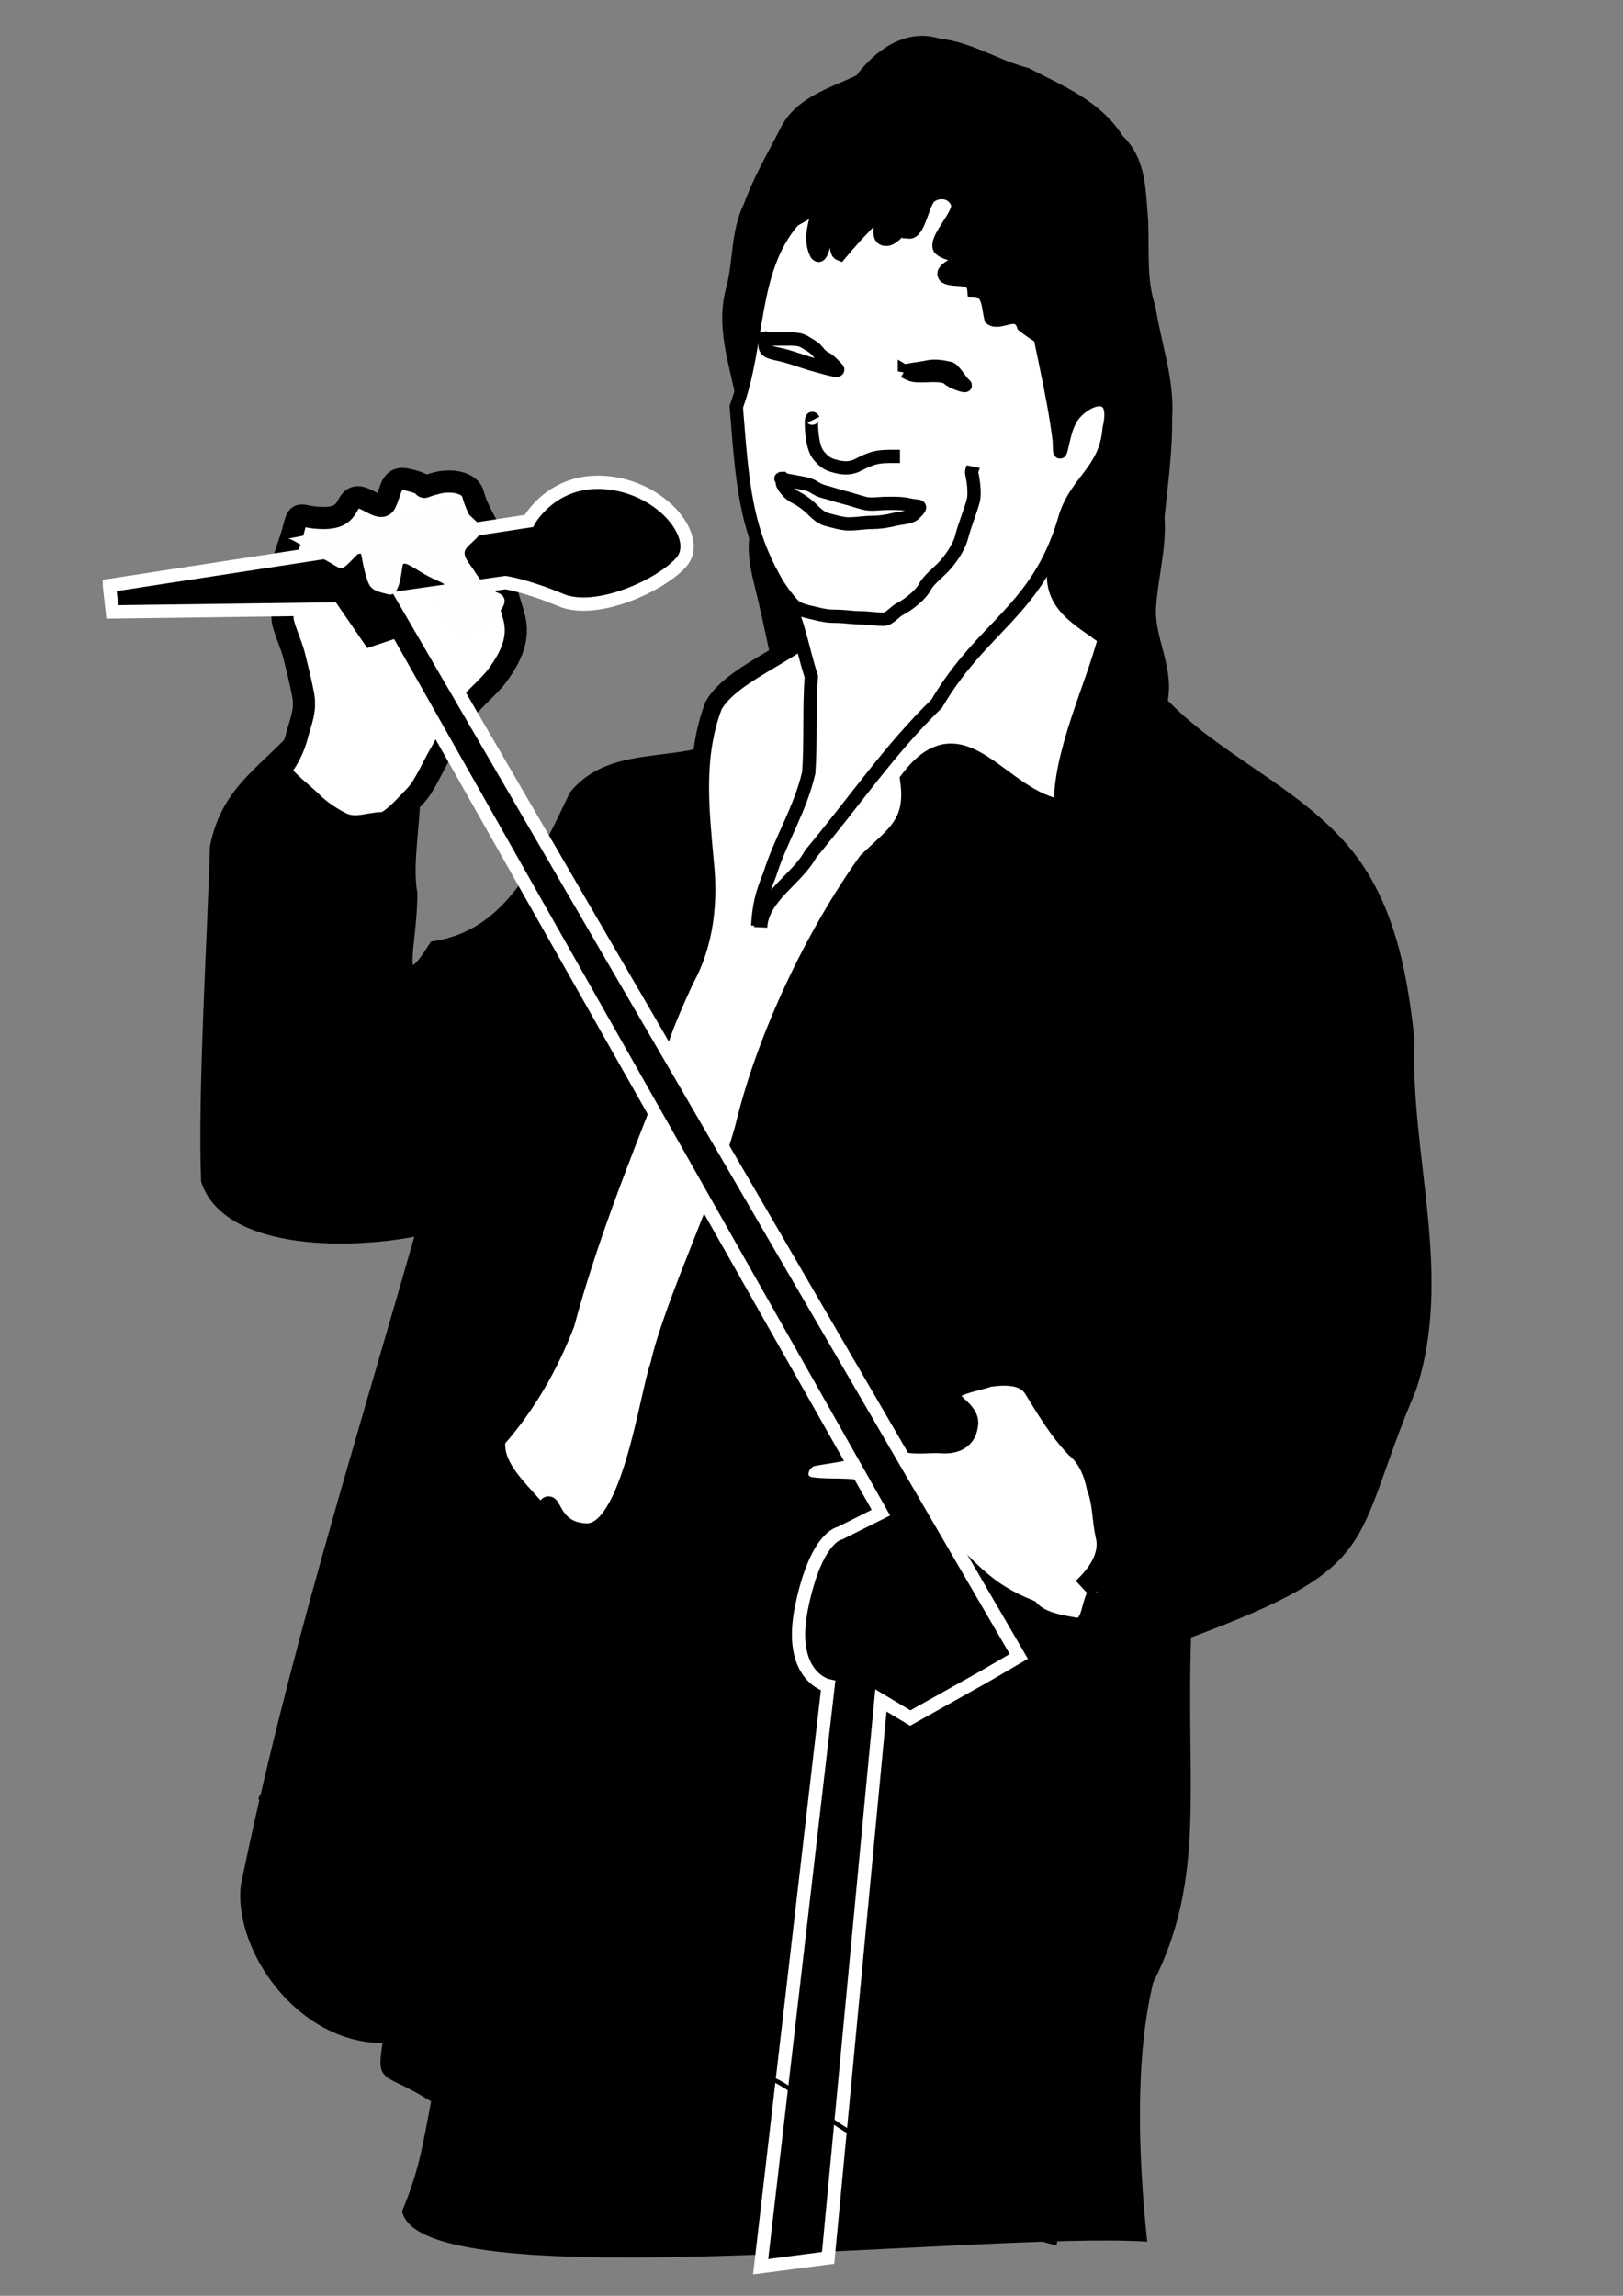 <svg xmlns="http://www.w3.org/2000/svg" width="210mm" height="297mm" viewBox="0 0 744.094 1052.362"><rect x="0" y="0" width="744.094" height="1052.362" fill="#808080" stroke="none"/><path d="M144.302 324.872c-20.39 26.489-40.933 32.994-47.023 63.01-1.198 41.273-5.638 112.309-4.083 153.522 9.419 29.358 62.538 31.2 98.178 24.208-28.764 100.61-58.813 195.745-79.965 298.706-3.265 29.915 26.39 71.93 65.171 71.146-3.263 20.328-.49 12.698 22.188 27.309-4.437 23.499-5.915 32.772-13.382 50.975 10.197 39.031 265.515 8.209 339.449 12.727-4.061-38.605-5.484-83.685 2.907-118.037 24.32-47.887 14.88-89.6 17.345-158.573 89.335-33.274 72.74-41.31 103.12-112.9 17.324-52.418-2.804-107.039-.739-160.461-3.56-33.532-10.247-68.003-34.624-92.998-25.148-26.317-60.566-40.009-83.896-68.048-22.74-18.372-48.015-56.26-80.695-30.933-39.871-7.037-71.51 26.472-103.65 44.963-20.552 26.822-60.885 7.762-82.471 34.347-16.165 33.928-30.397 63.824-63.933 68.718-16.439 25.755-7.842.804-7.864-23.107-5.081-28.457 17.338-73.33-26.885-79.712-6.194-2.103-12.34-5.909-19.148-4.862z" fill-rule="evenodd" stroke="#000" stroke-width="2.031"/><path d="M128.163 353.116c1.983 4.23 10.973 10.973 14.795 14.794 4.392 4.393 9.85 7.614 13.449 9.414 6.519 3.26 12.835 0 18.829 0 3.994 0 11.627-8.937 14.794-12.104 4.735-4.736 8.079-13.466 12.104-20.174 3.239-5.398 5.481-12.24 9.414-17.484 4.9-6.534 12.567-12.72 16.14-17.484 7.448-9.931 10.267-18.106 8.069-26.898-2.023-8.09-4.035-10.85-4.035-18.829 0-5.16-4.378-15.48-6.725-20.174-2.833-5.666-6.677-11.916-8.07-17.483-1.479-5.918-10.543-6.779-16.138-5.38-12.649 3.162.291 2.09-13.45-1.345-8.434-2.109-7.663 4.569-10.759 10.76-2.044 4.089-9.013-3.8-13.449-2.69-5.19 1.297-2.298 9.414-14.794 9.414-10.647 0-11.351-4.355-13.449 4.035-1.371 5.485-4 11.964-5.38 17.484-1.766 7.067 0 16.869 0 24.208 0 3.82 3.934 11.7 5.38 17.484 1.593 6.372 2.596 10.289 4.035 17.484 1.52 7.6-1.18 12.785-2.69 18.829-1.389 5.555-4.133 11.218-8.07 16.139z" fill="#fff" fill-rule="evenodd" stroke="#000" stroke-width="10.155"/><path d="M339.315 176.932c-3.34-14.994-7.682-29.468-3.315-44.771 3.28-12.542 2.017-25.895 7.927-37.682 4.226-11.7 10.411-22.27 16.076-33.248 6.42-14.272 22.036-18.047 34.694-24.253 7.836-10.99 21.257-21.036 35.463-16.267 14.318 1.399 26.568 9.836 40.332 13.344 15.428 8.014 32.124 14.659 41.776 30.103 10.56 9.87 9.854 23.949 11.09 36.985.596 13.361-.944 27.004 3.387 39.938 2.543 16.763 8.808 33.27 7.583 50.56.204 15.23-2.006 30.35-3.48 45.436 1.034 14.196-3.214 27.986-3.917 42.068-.515 13.974 8.023 26.885 5.49 41.236-.373 13.067-16.951 17.462-27.122 21.876-14.955 4-30.378 6.067-45.277 10.237-15.165 2.236-30.888-2.824-45.594 2.786-13.995 2.504-27.29-4.103-38.584-11.576-16.178-1.12-9.638-20.063-16.626-29.918-2.799-11.594-5.027-23.564-7.799-35.313-2.621-12.879-8.008-25.842-3.228-38.938-.653-14.343 1.103-28.946-1.479-43.102-2.115-6.511.25-16.13-7.397-19.501z" fill-rule="evenodd" stroke="#000" stroke-width="6.093"/><path d="M496.67 728.347c6.685-6.217 13.183-15.171 10.592-24.803-1.584-7.264-1.228-14.839-3.98-21.872-1.457-6.956-4.211-13.814-9.855-18.437-7.602-7.948-13.23-17.49-18.971-26.796-4.338-7.246-13.914-6.782-21.176-5.768-6.04 2.085-13.058 2.78-18.16 6.728-1.787 6.737 9.8 9.09 8.138 16.185-.901 6.45-6.584 8.066-12.277 7.438-5.914-.246-12.228 1.104-17.833-1.115-6.746-2.864-14.66 2.675-21.787 3.313-6.284 2.092-12.907 2.605-19.315 3.867-7.096 2.17-9.583 12.814-1.065 14.933 8.603 1.502 17.67-.19 26.21 2.277 7.338 1.29 15.145 2.672 20.388 8.537 27.275 28.672 33.297 36.951 54.072 45.464 5.519 5.847 14.037 6.919 21.54 8.314 7.7.381 7.199-9.324 9.731-14.32.291-.834.483-1.713.473-2.6" fill="#fff" fill-rule="evenodd" stroke="#000" stroke-width="10.155"/><path d="M415.975 277.8c-10.75 4.42-26.874 6.528-42.875 10.855-11.221 11.481-37.843 20.516-45.933 34.705-8.936 23.296-6.1 47.816-3.99 71.448 2.022 18.453.074 37.677-9.048 54.185-7.574 16.437-14.069 30.942-16.652 49.383-14.07 35.705-28.107 71.244-38.14 108.498-7.468 19.306-17.881 37.51-31.576 52.975-2.241 14.145 14.892 26.23 20.894 35.62 5.3-15.266 1.272 5.888 19.493 6.822 20.682 2.063 29.148-63.518 34-76.436 6.523-28.871 31.808-81.316 39.157-109.997 9.784-40.411 31.763-86.83 56.12-120.939 12.793-12.422 22.179-17.269 19.279-37.53 24.858-32.939 41.735 9.218 70.585 13.26-1.054-24.37 14.494-55.865 20.252-78.38-11.486-9.076-27.252-15.311-22.745-34.849-2.414-19.56-20.059-.887-31.925 1.843-13.002 6.103-25.833 8.657-36.896 18.537z" fill="#fff" fill-rule="evenodd" stroke="#000" stroke-width="8.124"/><path d="M50.158 268.386l192.323-29.588s10.76-20.174 36.313-17.484c25.553 2.69 43.037 25.553 33.623 36.313-9.415 10.759-39.003 24.208-55.142 17.484-16.139-6.725-25.553-8.07-25.553-8.07l-47.072 6.725L467.082 759.28l-16.139 9.414-33.623 18.83-13.449-8.07-24.208 255.533-30.933 4.035 30.933-266.293s-18.83-4.035-12.105-36.313c6.725-32.278 17.484-33.623 17.484-33.623l18.829-9.414-224.6-396.75-12.105 4.035-14.794-21.519-100.869 1.345-1.345-12.104z" fill-rule="evenodd" stroke="#fff" stroke-width="6.093"/><path d="M226.342 659.756c-3.199 12.904-9.12 25.055-16.64 35.969-4.94 9.537-7.78 20.538-16.125 27.917-12.94 12.934-26.742 25.391-36.927 40.714-3.519 7.328-5.986 15.12-9.72 22.368-2.92 9.237-9.984 15.824-15.598 23.348-4.462 3.853-5.147 16.314-12.583 13.764M277.449 697.414c-10.416 17.236-17.533 36.768-18.036 57.024-3.327 20.05-10.002 39.564-9.609 60.102-.228 15.308 6.493 29.817 11.156 44.177 4.212 14.325 13.48 27.9 26.05 36.116 14.394 7.895 27.573 17.401 40.2 27.182 8.843 10.825 11.968 27.115 27.628 31.3 14.624 7.293 25.282 20.44 40.564 26.853 17.645 13.636 35.287 28.546 57.132 34.783 10.462 4.999 20.538 10.882 32.032 13.312" fill="none" stroke="#000" stroke-width="2.031"/><path d="M348.73 425.069c.682-14.028 16.812-22.113 22.904-33.606 20.521-24.538 36.283-47.973 57.79-68.89 21.264-36.06 45.96-42.452 58.45-83.843 4.85-18.235 19.026-22.256 20.594-42.13 5.265-21.911-14.449-12.605-18.416-2.859-3.2 6.335-4.267 21.336-4.404 8.277-2.834-23.134-9.083-45.677-12.679-68.693-3.744-12.317-14.388-20.908-20.437-32.106-8.375-13.978-23.57-20.96-39.512-21.53-14.771-.192-36.906 14.462-49.295 21.413-19.783 23.005-15.429 56.058-26.169 85.362 2.734 33.525 3.747 56.132 19.243 81.922 8.803 12.088 10.564 27.782 15.172 41.76-1.123 14.548-.148 29.388-1.184 44.061-4.082 17.331-12.698 30.118-18.061 47.086-3.41 8.295-4.837 13.864-5.341 23.103" fill="#fff" fill-rule="evenodd" stroke="#000" stroke-width="6.093"/><path d="M351.42 155.413h10.759c5.517 0 5.812.798 10.087 3.362 2.641 1.585 3.168 3.938 6.052 5.38 2.23 1.116 4.962 4.29 5.38 4.707 2.24 2.242-6.34-.576-9.415-1.345-4.476-1.119-10.262-3.406-15.467-4.707-5.322-1.33-9.874-1.204-7.397-7.397.507-1.266-2.69.448-4.034.673M414.63 170.207c.216-.538 8.284-1.398 10.76-2.017 2.98-.745 7.463.016 10.087.672 1.997.5 5.015 6.115 6.724 7.397 2.099 1.574-5.542-.834-7.397-2.69-2.057-2.056-8.527-1.344-11.432-1.344-3.962 0-5.066.188-8.742-2.018zM358.816 219.297c-3.914 0 7.634 1.74 11.432 2.69 2.776.693 3.956 2.501 7.397 3.362 3.282.82 5.836 1.795 9.415 2.69 3.538.884 5.82 1.79 9.414 2.69 2.932.732 7.046 0 10.087 0 3.493 0 6.979-.105 10.087.672 4.355 1.089 7.125-.4 2.69 4.035-1.981 1.98-6.195 1.884-9.415 2.69-3.462.865-6.848 1.344-10.087 1.344-3.534 0-6.935.673-10.759.673-3.084 0-6.795-1.195-10.087-2.018-2.444-.61-4.947-2.93-6.724-4.707-2.154-2.154-4.918-4.14-7.397-5.38-2.532-1.265-4.78-3.505-6.053-6.052-.4-.802 0-1.793 0-2.69zM372.938 192.398c-1.604-3.208-.87 7.28 0 10.76.973 3.894 1.694 5.056 4.035 7.397 2.09 2.089 3.88 2.65 6.724 3.362 3.683.92 6.762.654 9.415-.673 3.034-1.517 5.09-2.617 8.07-3.362 3.074-.769 6.949-.672 10.086-.672h1.345" fill="none" stroke="#000" stroke-width="6.093"/><path d="M355.454 267.713c.643 0 6.042 7.387 8.07 9.415 2.601 2.602 6.082 3.034 10.086 4.035 3.781.945 5.833 1.345 10.087 1.345 3.306 0 7.196.672 10.76.672 3.63 0 6.913.672 10.759.672 2.447 0 5.028-3.522 7.397-4.707 4.192-2.096 9.81-6.843 11.432-10.087 1.491-2.983 5.672-6.344 8.07-8.742 3.414-3.414 7.58-9.475 8.741-14.121 1.312-5.246 4.267-12.361 5.38-16.812.842-3.369-.06-9.656-.673-12.104-.39-1.563.577-2.885.673-3.362" fill="none" stroke="#000" stroke-width="6.093"/><path d="M379.663 82.788c-2.465 4.533-3.52 10.54-5.04 15.753-1.67 5.79-3.251 12.209-.288 17.888 2.766 3.419 3.383-7.981 6.049-9.925 1.396-2.533 8.717-11.452 5.662-3.98-.594 3.756-4.512 12.581-.947 13.976 5.003-5.95 10.232-11.76 15.823-17.164 6.846-2.766-1.612 11.112 5.88 10.339 4.007-.335 9.498-10.688 9.827-3.282 4.692.426 6.348-13.38 9.68-16.245 2.885-2.512 10.253-3.43 12.757 3.345 1.02 5.19-10.408 15.623-8.32 20.306 4.458 4.708 16.341 2.378 11.454 4.155-2.165 2.655-12.114 5.583-8.711 8.981 4.669 2.458 12.473-.995 13.032 6.056 7.087.206 6.42 7.818 7.784 13.008 4.145 3.188 12.128-4.927 14.893 3.234 5.49 4.402 11.373 7.918 18.38 9.73 5.582 3.607 2.577 11.961 3.275 17.59.199 5.001-24.252-113.49-21.081-109.232" fill-rule="evenodd" stroke="#000" stroke-width="6.093"/><path d="M132.198 246.867c3.572.838 11.714 7.202 16.14 9.415 7.946 3.973 7.269 6.18 12.103 1.345 6.44-6.44 4.264-5.808 6.725 4.034 2.137 8.55 3.1 8.845 10.76 10.76 5.587 1.397 5.935-10.294 6.724-13.45.592-2.37 6.738 2.697 12.104 5.38 8.038 4.019 9.234 2.87 4.035 8.07-1.707 1.707 2.69 4.31 2.69 6.724 0 6.058 6.083 10.44 9.414 12.105 1.317.658 14.24-8.86 14.794-9.415 5.095-5.095 5.07-9.156-1.345-10.76-4.28-1.07-8.123-8.59-10.759-12.103-4.992-6.656-2.052-7.363 2.69-12.105 5.84-5.84-.794-7.334-5.38-13.449-.64-.853-9.34 0-10.76 0" fill="#fefefe" fill-rule="evenodd"/></svg>